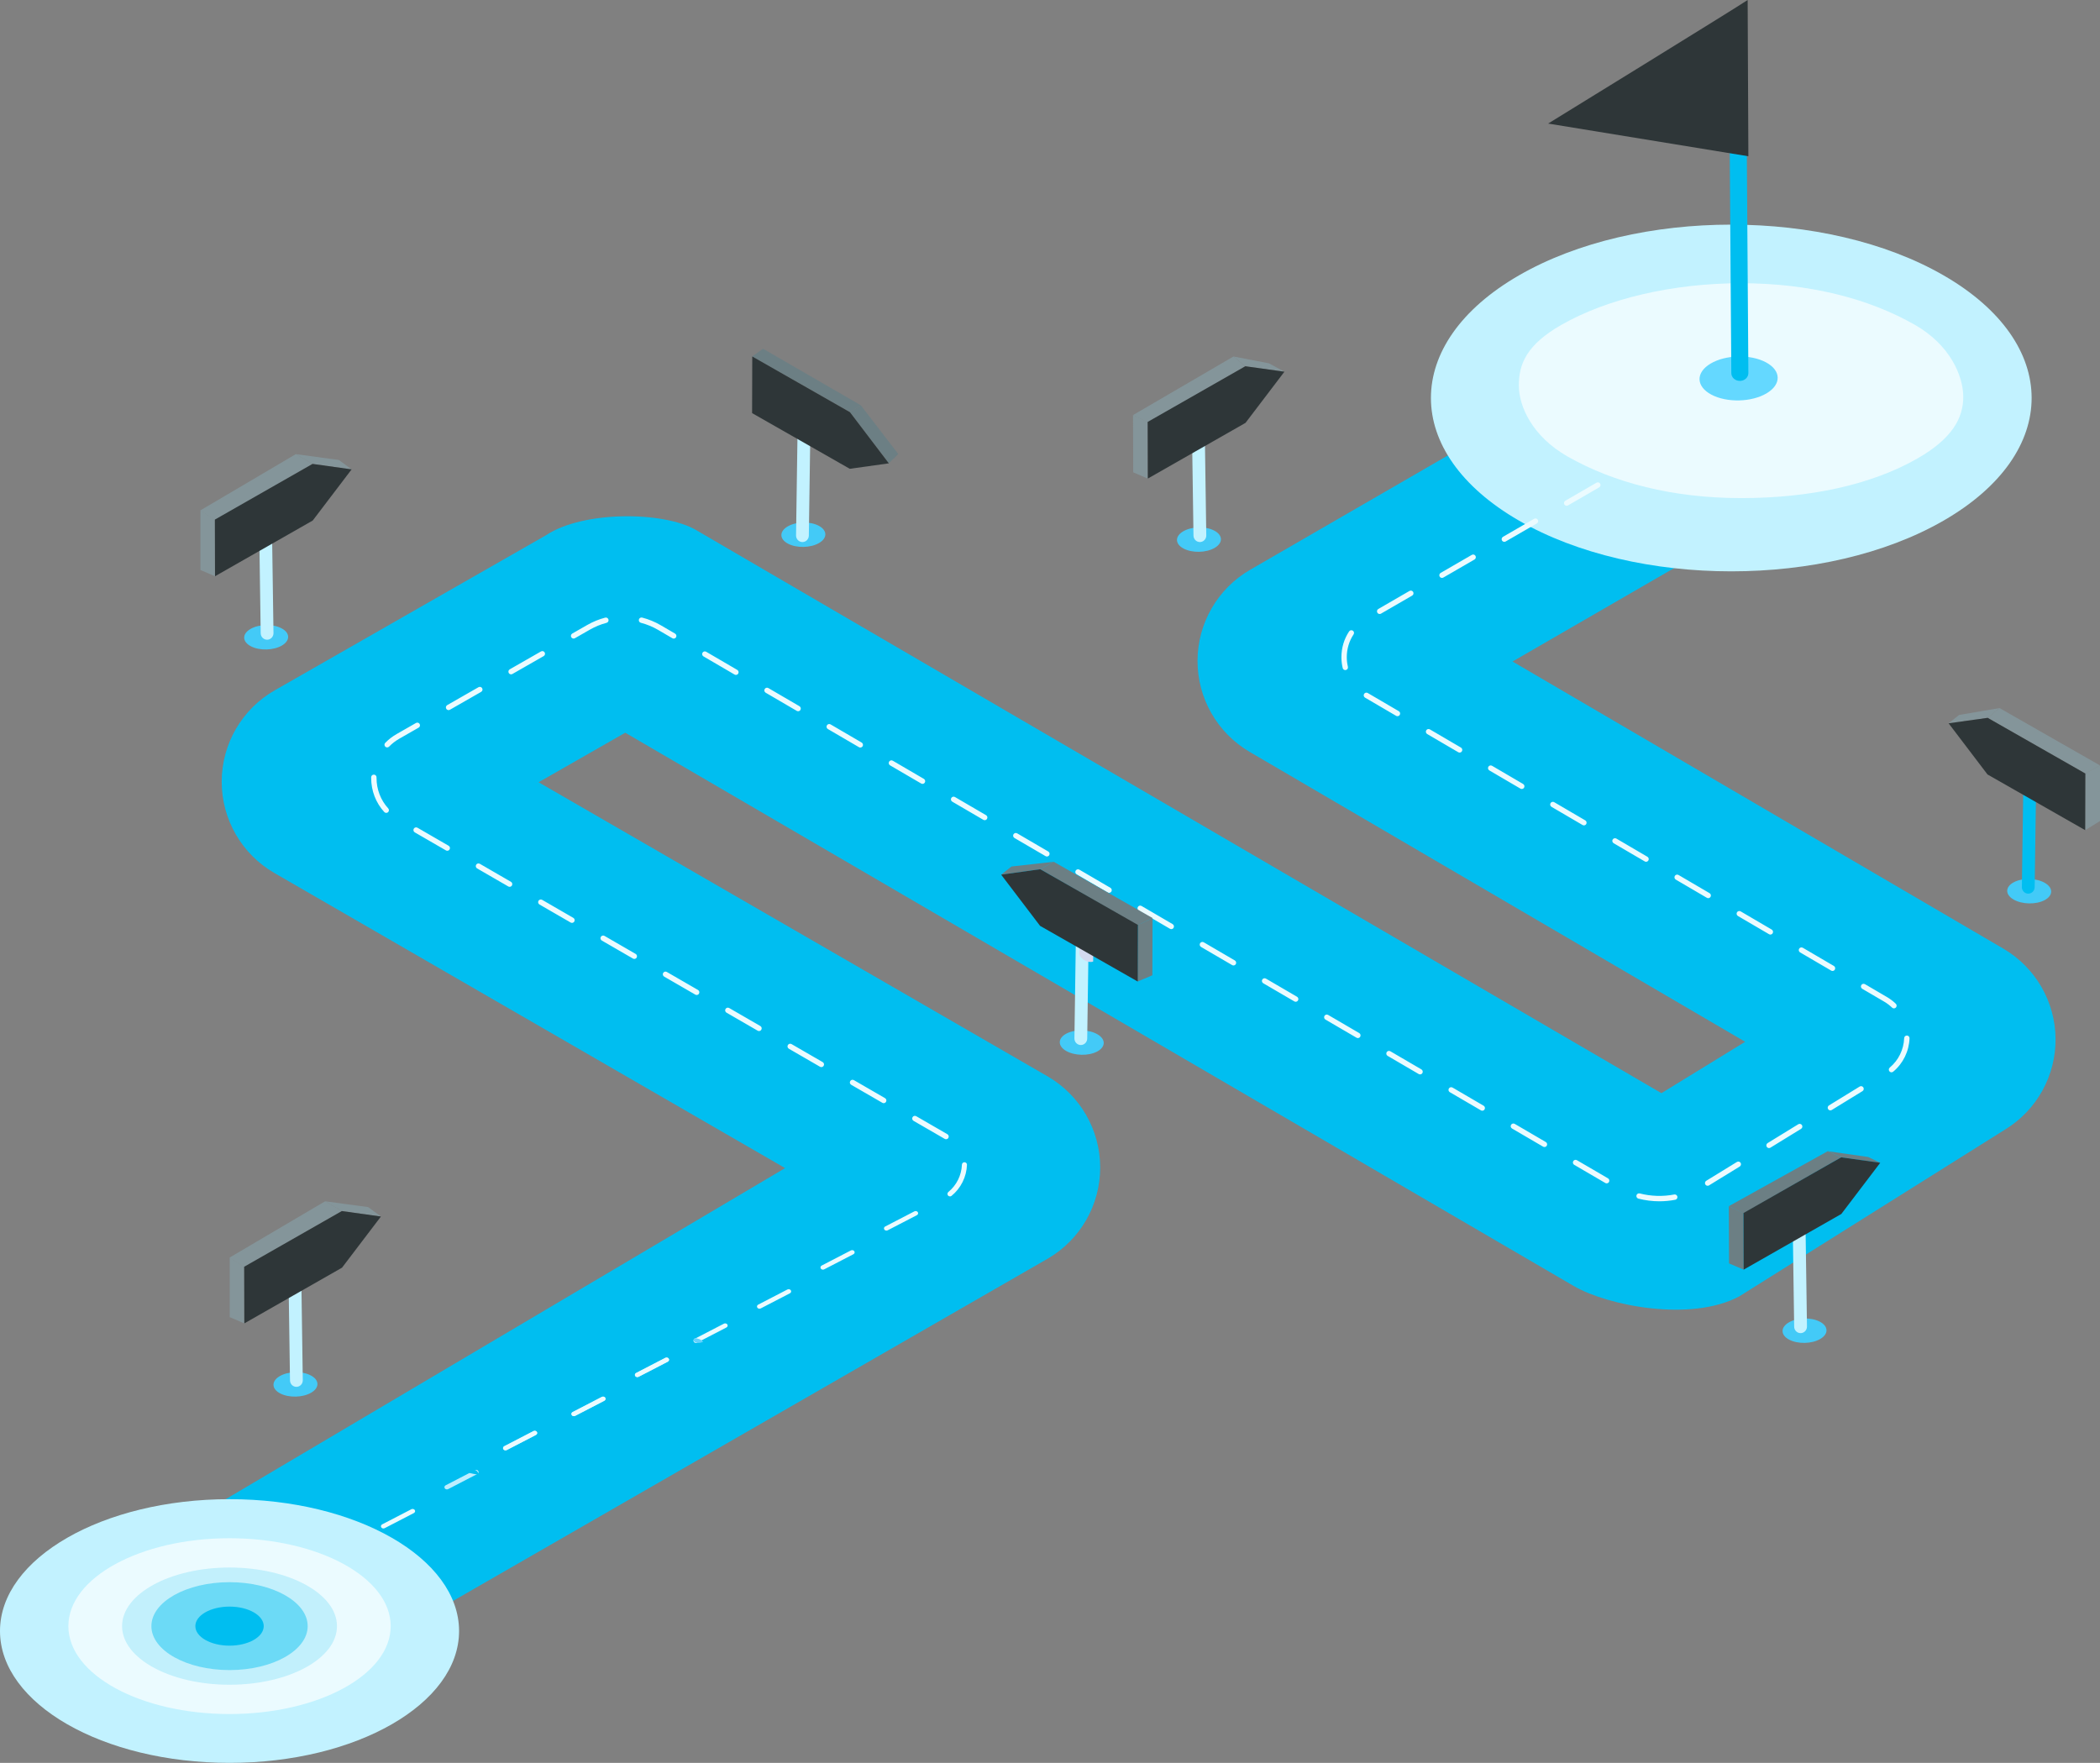 <?xml version="1.0" encoding="UTF-8"?>
<svg width="430px" height="361px" viewBox="0 0 430 361" version="1.1" xmlns="http://www.w3.org/2000/svg" xmlns:xlink="http://www.w3.org/1999/xlink">
    <rect x="0" y="0" width="430" height="361" fill="#808080" stroke="none"/>
    <!-- Generator: Sketch 59 (86127) - https://sketch.com -->
    <title>user-journey</title>
    <desc>Created with Sketch.</desc>
    <g id="Pages" stroke="none" stroke-width="1" fill="none" fill-rule="evenodd">
        <g id="12---API" transform="translate(-799, -2270)">
            <g id="5-Build-your-journey" transform="translate(0, 2198)">
                <g id="user-journey" transform="translate(799, 72)">
                    <g id="Group-10" transform="translate(17, 61)" fill="#00BEF0">
                        <path d="M39,288 L0.5,263 L143.759,178.203 L39.179,117.771 C32.491,113.907 28.379,106.763 28.396,99.04 C28.414,91.317 32.559,84.193 39.265,80.359 L94.833,48.59 C102.361,43.579 118.875,43.66 125.539,47.548 L323.194,162.86 L340.343,152.336 L238.89,92.979 C232.257,89.098 228.188,81.984 228.208,74.301 C228.227,66.618 232.332,59.525 238.985,55.678 L335.004,0.153 L356.618,37.509 L292.711,74.465 L393.219,133.271 C399.763,137.101 403.819,144.084 403.901,151.666 C403.978,159.248 400.074,166.315 393.61,170.281 L339.139,204.473 C329.213,209.786 312.128,206.37 305.257,202.359 L111.025,89.046 L93.283,99.19 L197.496,159.41 C204.151,163.256 208.258,170.35 208.278,178.036 C208.298,185.721 204.229,192.835 197.593,196.716 L39,288 Z" id="Fill-9"></path>
                    </g>
                    <path d="M397.988,56.398 C422.004,70.261 422.004,92.739 397.988,106.602 C373.971,120.466 335.031,120.466 311.012,106.602 C286.996,92.739 286.996,70.261 311.012,56.398 C335.031,42.534 373.969,42.534 397.988,56.398" id="Fill-11" fill="#C2F2FF"></path>
                    <path d="M356.535,102 C342.604,102 330.425,98.886 320.935,93.457 C313.822,89.387 311,83.283 311,78.926 C311,74.57 312.569,70.613 319.682,66.543 C329.172,61.114 342.604,58 356.535,58 C370.465,58 382.644,61.114 392.134,66.543 C399.247,70.613 402,76.923 402,81.279 C402,85.636 399.712,89.828 392.599,93.898 C383.109,99.327 370.465,102 356.535,102" id="Fill-12" fill="#EBFBFF"></path>
                    <path d="M350.263,74.456 C353.342,72.626 358.409,72.504 361.576,74.186 C364.744,75.866 364.817,78.713 361.735,80.544 C358.657,82.374 353.593,82.496 350.425,80.814 C347.255,79.133 347.185,76.287 350.263,74.456" id="Fill-13" fill="#64D8FF"></path>
                    <path d="M356.509,77.983 C356.428,77.994 356.344,78 356.26,78 C355.296,78.003 354.51,77.293 354.507,76.414 L354,4.597 C353.997,3.718 354.777,3.002 355.74,3 C356.704,2.997 357.49,3.707 357.493,4.586 L358,76.403 C358.003,77.205 357.355,77.87 356.509,77.983" id="Fill-14" fill="#00BEF0"></path>
                    <path d="M358,32 L317,25.303 C317,25.303 355.791,1.43 357.852,0 C357.885,10.341 357.967,21.659 358,32" id="Fill-15" fill="#2E3638"></path>
                    <g id="Group-4" transform="translate(41, 93)">
                        <path d="M10.273,35.809 C12.005,34.792 14.854,34.725 16.637,35.659 C18.419,36.592 18.459,38.174 16.727,39.191 C14.995,40.208 12.146,40.275 10.363,39.341 C8.581,38.408 8.541,36.826 10.273,35.809" id="Fill-16" fill="#43CAF7"></path>
                        <path d="M13.881,37.986 C13.82,37.995 13.758,38 13.694,38 C12.971,38.002 12.383,37.405 12.38,36.667 L12,10.343 C11.997,9.604 12.581,9.002 13.305,9 C14.029,8.998 14.617,9.595 14.62,10.333 L15,36.657 C15.002,37.331 14.516,37.891 13.881,37.986" id="Fill-17" fill="#C2F2FF"></path>
                        <polyline id="Fill-19" fill="#84959A" points="23 2 19.572 1.67865721e-13 28.389 1.194 31 3.117"></polyline>
                        <polygon id="Fill-20" fill="#84959A" points="0.04 23.719 0.04 11.521 3 13.42 3 25"></polygon>
                        <polygon id="Fill-21" fill="#84959A" points="3 13.5 -1.10744747e-13 11.533 19.572 0 23 2"></polygon>
                        <polyline id="Fill-22" fill="#2E3638" points="23 2 31 3.117 23.033 13.596 3.033 25 3 13.404 23 2"></polyline>
                    </g>
                    <g id="Group-4-Copy" transform="translate(47, 246)">
                        <path d="M10.273,35.809 C12.005,34.792 14.854,34.725 16.637,35.659 C18.419,36.592 18.459,38.174 16.727,39.191 C14.995,40.208 12.146,40.275 10.363,39.341 C8.581,38.408 8.541,36.826 10.273,35.809" id="Fill-16" fill="#43CAF7"></path>
                        <path d="M13.881,37.986 C13.82,37.995 13.758,38 13.694,38 C12.971,38.002 12.383,37.405 12.38,36.667 L12,10.343 C11.997,9.604 12.581,9.002 13.305,9 C14.029,8.998 14.617,9.595 14.62,10.333 L15,36.657 C15.002,37.331 14.516,37.891 13.881,37.986" id="Fill-17" fill="#C2F2FF"></path>
                        <polyline id="Fill-19" fill="#84959A" points="23 2 19.572 1.67865721e-13 28.389 1.194 31 3.117"></polyline>
                        <polygon id="Fill-20" fill="#84959A" points="0.04 23.719 0.04 11.521 3 13.42 3 25"></polygon>
                        <polygon id="Fill-21" fill="#84959A" points="3 13.5 -1.10744747e-13 11.533 19.572 0 23 2"></polygon>
                        <polyline id="Fill-22" fill="#2E3638" points="23 2 31 3.117 23.033 13.596 3.033 25 3 13.404 23 2"></polyline>
                    </g>
                    <path d="M242.273,108.809 C244.006,107.792 246.854,107.725 248.637,108.659 C250.419,109.592 250.459,111.174 248.727,112.191 C246.995,113.208 244.146,113.275 242.363,112.341 C240.581,111.408 240.541,109.826 242.273,108.809" id="Fill-23" fill="#43CAF7"></path>
                    <path d="M245.882,110.985 C245.82,110.995 245.758,111 245.695,111 C244.971,111.002 244.383,110.405 244.38,109.666 L244,83.343 C243.998,82.604 244.581,82.002 245.305,82 C246.029,81.997 246.617,82.594 246.62,83.333 L247,109.657 C247.002,110.331 246.516,110.891 245.882,110.985" id="Fill-24" fill="#C2F2FF"></path>
                    <polygon id="Fill-26" fill="#84959A" points="255 75 252.572 73 259.837 74.405 263 76.117"></polygon>
                    <polygon id="Fill-27" fill="#84959A" points="232.04 96.719 232 85 235 86.42 235 98"></polygon>
                    <polygon id="Fill-28" fill="#84959A" points="235 86.5 232 85 252.572 73 255 75"></polygon>
                    <polyline id="Fill-29" fill="#2E3638" points="255 75 263 76.117 255.033 86.596 235.033 98 235 86.404 255 75"></polyline>
                    <path d="M418.727,180.809 C416.996,179.792 414.146,179.725 412.364,180.659 C410.581,181.592 410.541,183.174 412.275,184.191 C414.006,185.208 416.856,185.275 418.638,184.341 C420.418,183.408 420.459,181.826 418.727,180.809" id="Fill-30" fill="#43CAF7"></path>
                    <path d="M415.118,182.986 C415.18,182.995 415.244,183 415.306,183 C416.029,183.002 416.619,182.405 416.622,181.667 L417,155.343 C417.003,154.604 416.418,154.002 415.694,154 C414.973,153.998 414.383,154.595 414.381,155.333 L414,181.657 C413.997,182.331 414.485,182.891 415.118,182.986" id="Fill-31" fill="#00BEF0"></path>
                    <polygon id="Fill-33" fill="#84959A" points="406.999 147 409.428 145 401.163 146.405 399 148.117"></polygon>
                    <polygon id="Fill-34" fill="#84959A" points="430 168.131 430 156.742 426.967 158.404 426.967 170"></polygon>
                    <polygon id="Fill-35" fill="#84959A" points="430 156.742 409.428 145 406.999 147 427 158.404"></polygon>
                    <polyline id="Fill-36" fill="#2E3638" points="406.999 147 399 148.117 406.966 158.596 426.967 170 427 158.404 406.999 147"></polyline>
                    <path d="M161.273,107.809 C163.006,106.792 165.854,106.725 167.637,107.659 C169.419,108.592 169.459,110.174 167.727,111.191 C165.995,112.208 163.146,112.275 161.363,111.341 C159.581,110.407 159.541,108.826 161.273,107.809" id="Fill-37" fill="#43CAF7"></path>
                    <path d="M164.118,110.986 C164.18,110.995 164.242,111 164.305,111 C165.029,111.003 165.617,110.406 165.62,109.667 L166,83.343 C166.002,82.604 165.418,82.002 164.694,82 C163.971,81.997 163.383,82.594 163.38,83.333 L163,109.657 C162.998,110.331 163.484,110.891 164.118,110.986" id="Fill-38" fill="#C2F2FF"></path>
                    <polygon id="Fill-40" fill="#6C7F84" points="154 73 156.244 71.415 176.269 83 174 84.362"></polygon>
                    <polygon id="Fill-41" fill="#6C7F84" points="176.269 83 183.933 92.979 182 94.883 174 84.362"></polygon>
                    <polyline id="Fill-42" fill="#2E3638" points="174.034 84.404 182 94.883 174.001 96 154 84.596 154.034 73 174.034 84.404"></polyline>
                    <path d="M58.232,324.062 L52.253,327.16 C52.009,327.284 51.928,327.562 52.07,327.776 C52.165,327.921 52.335,328 52.511,328 C52.598,328 52.687,327.982 52.768,327.939 L58.747,324.841 C58.991,324.715 59.072,324.439 58.93,324.225 C58.788,324.008 58.476,323.936 58.232,324.062" id="Fill-43" fill="#C2F2FF"></path>
                    <path d="M71.232,316.061 L65.252,319.158 C65.009,319.284 64.928,319.56 65.07,319.777 C65.165,319.919 65.335,320 65.511,320 C65.598,320 65.687,319.98 65.768,319.937 L71.747,316.842 C71.99,316.715 72.072,316.438 71.93,316.223 C71.788,316.009 71.476,315.937 71.232,316.061" id="Fill-44" fill="#C2F2FF"></path>
                    <path d="M84.232,309.062 L78.253,312.158 C78.009,312.284 77.928,312.562 78.07,312.776 C78.165,312.921 78.335,313 78.511,313 C78.598,313 78.687,312.98 78.768,312.939 L84.748,309.841 C84.991,309.715 85.072,309.439 84.93,309.223 C84.788,309.008 84.476,308.936 84.232,309.062" id="Fill-45" fill="#EBFBFF"></path>
                    <path d="M45.232,331.061 L39.252,334.158 C39.009,334.284 38.928,334.562 39.07,334.777 C39.165,334.921 39.335,335 39.511,335 C39.598,335 39.687,334.98 39.768,334.939 L45.747,331.842 C45.991,331.715 46.072,331.438 45.93,331.223 C45.788,331.009 45.475,330.937 45.232,331.061" id="Fill-46" fill="#C2F2FF"></path>
                    <path d="M97.232,301.062 L91.253,304.16 C91.009,304.287 90.928,304.562 91.07,304.776 C91.165,304.921 91.335,305 91.51,305 C91.598,305 91.687,304.982 91.768,304.939 L97.747,301.841 C97.991,301.717 98.072,301.439 97.93,301.225 C97.788,301.008 97.476,300.936 97.232,301.062" id="Fill-48" fill="#BDEEFF"></path>
                    <path d="M20.232,347.062 L14.253,350.16 C14.009,350.284 13.928,350.562 14.07,350.776 C14.165,350.921 14.335,351 14.511,351 C14.598,351 14.687,350.98 14.768,350.939 L20.747,347.841 C20.991,347.715 21.072,347.439 20.93,347.223 C20.788,347.008 20.476,346.936 20.232,347.062" id="Fill-49" fill="#C2F2FF"></path>
                    <path d="M32.232,339.062 L26.253,342.158 C26.01,342.285 25.928,342.56 26.07,342.777 C26.165,342.919 26.335,343 26.511,343 C26.598,343 26.687,342.98 26.768,342.937 L32.747,339.84 C32.991,339.716 33.072,339.439 32.93,339.224 C32.788,339.01 32.476,338.935 32.232,339.062" id="Fill-50" fill="#C2F2FF"></path>
                    <path d="M174.233,256.061 L168.253,259.158 C168.009,259.284 167.928,259.56 168.07,259.777 C168.165,259.919 168.335,260 168.511,260 C168.598,260 168.687,259.98 168.768,259.937 L174.747,256.842 C174.991,256.715 175.072,256.438 174.93,256.223 C174.788,256.009 174.476,255.937 174.233,256.061" id="Fill-51" fill="#EBFBFF"></path>
                    <path d="M187.232,248.062 L181.252,251.16 C181.009,251.284 180.928,251.562 181.07,251.776 C181.165,251.921 181.335,252 181.511,252 C181.598,252 181.687,251.98 181.768,251.939 L187.747,248.841 C187.991,248.715 188.072,248.439 187.93,248.223 C187.788,248.008 187.476,247.936 187.232,248.062" id="Fill-52" fill="#EBFBFF"></path>
                    <path d="M161.232,264.062 L155.253,267.16 C155.009,267.287 154.928,267.562 155.07,267.776 C155.165,267.921 155.335,268 155.511,268 C155.598,268 155.687,267.982 155.768,267.939 L161.747,264.841 C161.991,264.717 162.072,264.439 161.93,264.225 C161.788,264.008 161.476,263.936 161.232,264.062" id="Fill-53" fill="#EBFBFF"></path>
                    <path d="M123.232,286.062 L117.252,289.16 C117.009,289.284 116.928,289.562 117.07,289.776 C117.165,289.921 117.335,290 117.511,290 C117.598,290 117.687,289.98 117.768,289.939 L123.747,286.841 C123.991,286.715 124.072,286.439 123.93,286.225 C123.788,286.008 123.476,285.936 123.232,286.062" id="Fill-54" fill="#BDEEFF"></path>
                    <path d="M109.232,293.061 L103.253,296.158 C103.009,296.284 102.928,296.562 103.07,296.777 C103.165,296.919 103.335,297 103.511,297 C103.598,297 103.687,296.98 103.768,296.939 L109.747,293.842 C109.991,293.715 110.072,293.438 109.93,293.223 C109.788,293.009 109.475,292.937 109.232,293.061" id="Fill-55" fill="#BDEEFF"></path>
                    <path d="M136.232,278.061 L130.252,281.158 C130.009,281.284 129.928,281.56 130.07,281.777 C130.165,281.919 130.335,282 130.511,282 C130.598,282 130.687,281.98 130.768,281.937 L136.747,278.842 C136.991,278.715 137.072,278.438 136.93,278.223 C136.788,278.009 136.476,277.937 136.232,278.061" id="Fill-56" fill="#BDEEFF"></path>
                    <path d="M148.232,271.062 L142.252,274.158 C142.009,274.284 141.928,274.562 142.07,274.776 C142.165,274.921 142.335,275 142.511,275 C142.598,275 142.687,274.98 142.768,274.939 L148.748,271.841 C148.991,271.715 149.072,271.437 148.93,271.223 C148.788,271.008 148.476,270.936 148.232,271.062" id="Fill-57" fill="#EBFBFF"></path>
                    <path d="M346.32,88.794 C346.131,88.794 345.947,88.696 345.842,88.519 C345.691,88.256 345.782,87.92 346.043,87.768 L352.426,84.074 C352.687,83.922 353.025,84.012 353.176,84.275 C353.33,84.537 353.239,84.874 352.975,85.026 L346.595,88.72 C346.507,88.77 346.414,88.794 346.32,88.794 Z M333.555,96.182 C333.365,96.182 333.181,96.084 333.079,95.907 C332.928,95.644 333.016,95.308 333.28,95.156 L339.663,91.462 C339.924,91.31 340.262,91.4 340.413,91.663 C340.564,91.925 340.476,92.262 340.212,92.414 L333.83,96.108 C333.744,96.158 333.648,96.182 333.555,96.182 Z M320.792,103.57 C320.602,103.57 320.418,103.472 320.317,103.295 C320.166,103.032 320.254,102.696 320.517,102.544 L326.897,98.85 C327.161,98.698 327.496,98.788 327.65,99.051 C327.801,99.313 327.711,99.65 327.45,99.802 L321.067,103.496 C320.982,103.546 320.885,103.57 320.792,103.57 Z M308.029,110.958 C307.84,110.958 307.653,110.86 307.551,110.683 C307.4,110.421 307.491,110.084 307.752,109.932 L314.135,106.238 C314.396,106.086 314.734,106.176 314.885,106.439 C315.039,106.702 314.948,107.038 314.684,107.19 L308.304,110.884 C308.216,110.934 308.123,110.958 308.029,110.958 Z M295.264,118.346 C295.074,118.346 294.89,118.248 294.788,118.072 C294.637,117.809 294.728,117.472 294.989,117.32 L301.372,113.626 C301.633,113.474 301.971,113.564 302.122,113.827 C302.273,114.09 302.185,114.426 301.921,114.578 L295.539,118.272 C295.453,118.322 295.357,118.346 295.264,118.346 Z M282.501,125.734 C282.311,125.734 282.127,125.636 282.026,125.46 C281.872,125.197 281.962,124.86 282.226,124.708 L288.606,121.014 C288.87,120.862 289.205,120.952 289.359,121.215 C289.51,121.478 289.42,121.814 289.159,121.966 L282.776,125.66 C282.691,125.71 282.594,125.734 282.501,125.734 Z M117.451,130.766 C117.26,130.766 117.075,130.667 116.974,130.489 C116.823,130.226 116.914,129.89 117.178,129.739 L120.258,127.976 C121.409,127.318 122.641,126.814 123.922,126.479 C124.216,126.402 124.516,126.578 124.592,126.872 C124.669,127.166 124.494,127.466 124.2,127.543 C123.013,127.854 121.87,128.321 120.803,128.931 L117.723,130.694 C117.637,130.743 117.544,130.766 117.451,130.766 Z M137.953,130.773 C137.859,130.773 137.763,130.749 137.676,130.698 L134.755,128.992 C133.647,128.345 132.457,127.854 131.217,127.534 C130.923,127.458 130.746,127.158 130.822,126.864 C130.898,126.569 131.197,126.393 131.492,126.469 C132.83,126.815 134.114,127.344 135.309,128.042 L138.23,129.748 C138.492,129.901 138.581,130.238 138.428,130.5 C138.326,130.675 138.142,130.773 137.953,130.773 Z M275.464,137.221 C275.214,137.221 274.989,137.051 274.931,136.798 C274.758,136.07 274.67,135.321 274.67,134.572 C274.67,132.678 275.214,130.855 276.245,129.301 C276.412,129.048 276.756,128.979 277.008,129.147 C277.261,129.315 277.33,129.656 277.162,129.909 C276.25,131.282 275.769,132.895 275.769,134.572 C275.769,135.236 275.846,135.9 276,136.544 C276.069,136.84 275.887,137.136 275.591,137.206 C275.549,137.216 275.506,137.221 275.464,137.221 Z M104.651,138.091 C104.461,138.091 104.275,137.992 104.174,137.814 C104.023,137.551 104.115,137.215 104.378,137.064 L110.778,133.401 C111.042,133.251 111.377,133.342 111.528,133.606 C111.678,133.869 111.587,134.205 111.323,134.356 L104.924,138.019 C104.838,138.068 104.744,138.091 104.651,138.091 Z M150.688,138.21 C150.594,138.21 150.499,138.186 150.412,138.135 L144.044,134.416 C143.782,134.263 143.693,133.927 143.846,133.664 C143.999,133.402 144.336,133.313 144.598,133.466 L150.966,137.185 C151.228,137.338 151.316,137.675 151.163,137.937 C151.061,138.112 150.877,138.21 150.688,138.21 Z M91.851,145.416 C91.661,145.416 91.475,145.317 91.374,145.139 C91.223,144.876 91.315,144.54 91.578,144.389 L97.978,140.726 C98.242,140.576 98.577,140.667 98.728,140.931 C98.878,141.194 98.787,141.53 98.524,141.681 L92.124,145.344 C92.038,145.393 91.944,145.416 91.851,145.416 Z M163.423,145.647 C163.329,145.647 163.234,145.623 163.147,145.572 L156.779,141.853 C156.517,141.7 156.429,141.363 156.582,141.101 C156.735,140.839 157.071,140.75 157.333,140.903 L163.701,144.622 C163.963,144.775 164.052,145.112 163.899,145.374 C163.797,145.549 163.612,145.647 163.423,145.647 Z M286.147,146.663 C286.054,146.663 285.958,146.639 285.87,146.587 L279.506,142.861 C279.245,142.708 279.157,142.371 279.311,142.109 C279.465,141.847 279.8,141.758 280.061,141.912 L286.425,145.638 C286.688,145.792 286.776,146.128 286.622,146.391 C286.521,146.565 286.337,146.663 286.147,146.663 Z M79.275,153.059 C79.137,153.059 78.999,153.008 78.892,152.904 C78.675,152.693 78.669,152.344 78.88,152.126 C79.559,151.426 80.343,150.818 81.212,150.321 L85.178,148.052 C85.442,147.901 85.778,147.992 85.928,148.256 C86.079,148.519 85.987,148.856 85.724,149.006 L81.757,151.276 C80.979,151.722 80.276,152.265 79.669,152.892 C79.562,153.003 79.418,153.059 79.275,153.059 Z M176.159,153.084 C176.064,153.084 175.969,153.06 175.882,153.009 L169.514,149.29 C169.252,149.137 169.164,148.8 169.317,148.538 C169.47,148.276 169.806,148.187 170.068,148.34 L176.436,152.059 C176.698,152.212 176.787,152.549 176.634,152.811 C176.532,152.986 176.348,153.084 176.159,153.084 Z M298.874,154.116 C298.778,154.116 298.685,154.092 298.597,154.041 L292.233,150.314 C291.972,150.161 291.884,149.824 292.035,149.562 C292.189,149.3 292.527,149.211 292.788,149.365 L299.152,153.091 C299.413,153.245 299.501,153.582 299.347,153.844 C299.245,154.019 299.061,154.116 298.874,154.116 Z M188.894,160.521 C188.8,160.521 188.704,160.496 188.617,160.446 L182.25,156.727 C181.988,156.574 181.899,156.237 182.052,155.975 C182.205,155.713 182.541,155.624 182.804,155.777 L189.171,159.496 C189.433,159.649 189.522,159.986 189.369,160.248 C189.267,160.423 189.083,160.521 188.894,160.521 Z M311.598,161.569 C311.505,161.569 311.409,161.545 311.324,161.493 L304.96,157.767 C304.696,157.614 304.608,157.277 304.762,157.014 C304.916,156.753 305.251,156.664 305.515,156.818 L311.876,160.544 C312.14,160.698 312.228,161.034 312.074,161.297 C311.972,161.471 311.788,161.569 311.598,161.569 Z M79.088,166.465 C78.939,166.465 78.791,166.406 78.682,166.287 C76.953,164.396 76,161.92 76,159.313 L76.001,159.167 C76.005,158.864 76.242,158.623 76.559,158.625 C76.862,158.63 77.105,158.88 77.1,159.183 L77.099,159.313 C77.099,161.644 77.949,163.857 79.493,165.544 C79.698,165.768 79.682,166.116 79.459,166.321 C79.353,166.418 79.22,166.465 79.088,166.465 Z M201.629,167.958 C201.535,167.958 201.44,167.933 201.353,167.883 L194.985,164.164 C194.723,164.011 194.634,163.674 194.787,163.412 C194.94,163.15 195.277,163.061 195.539,163.214 L201.907,166.933 C202.169,167.086 202.257,167.423 202.104,167.685 C202.002,167.86 201.818,167.958 201.629,167.958 Z M324.326,169.022 C324.232,169.022 324.136,168.998 324.048,168.946 L317.684,165.22 C317.423,165.066 317.336,164.73 317.489,164.467 C317.641,164.206 317.978,164.117 318.24,164.271 L324.603,167.997 C324.864,168.15 324.952,168.487 324.801,168.75 C324.699,168.924 324.515,169.022 324.326,169.022 Z M91.586,174.219 C91.493,174.219 91.398,174.195 91.311,174.145 L84.928,170.453 C84.666,170.301 84.576,169.964 84.728,169.701 C84.88,169.439 85.216,169.349 85.479,169.5 L91.862,173.193 C92.124,173.345 92.214,173.681 92.062,173.944 C91.96,174.12 91.776,174.219 91.586,174.219 Z M214.365,175.395 C214.27,175.395 214.175,175.37 214.088,175.32 L207.72,171.601 C207.458,171.448 207.37,171.111 207.523,170.849 C207.676,170.587 208.012,170.498 208.274,170.651 L214.642,174.37 C214.904,174.523 214.993,174.859 214.84,175.122 C214.737,175.297 214.553,175.395 214.365,175.395 Z M337.053,176.474 C336.956,176.474 336.86,176.45 336.775,176.399 L330.412,172.673 C330.148,172.519 330.06,172.183 330.214,171.921 C330.368,171.659 330.706,171.57 330.967,171.723 L337.33,175.45 C337.591,175.603 337.679,175.94 337.525,176.202 C337.423,176.377 337.239,176.474 337.053,176.474 Z M104.352,181.603 C104.259,181.603 104.164,181.579 104.078,181.529 L97.695,177.837 C97.432,177.685 97.342,177.348 97.494,177.086 C97.646,176.823 97.982,176.732 98.245,176.885 L104.628,180.577 C104.89,180.729 104.98,181.065 104.828,181.328 C104.727,181.504 104.542,181.603 104.352,181.603 Z M227.1,182.831 C227.006,182.831 226.911,182.807 226.823,182.756 L220.456,179.038 C220.193,178.885 220.105,178.548 220.258,178.286 C220.411,178.024 220.747,177.935 221.009,178.088 L227.377,181.807 C227.64,181.959 227.728,182.296 227.575,182.559 C227.473,182.734 227.289,182.831 227.1,182.831 Z M349.777,183.928 C349.683,183.928 349.587,183.903 349.499,183.852 L343.139,180.126 C342.875,179.972 342.787,179.635 342.941,179.373 C343.095,179.112 343.43,179.023 343.694,179.176 L350.054,182.903 C350.318,183.056 350.406,183.393 350.252,183.655 C350.151,183.83 349.966,183.928 349.777,183.928 Z M117.118,188.987 C117.025,188.987 116.93,188.963 116.844,188.913 L110.461,185.221 C110.198,185.069 110.108,184.732 110.26,184.469 C110.412,184.207 110.748,184.117 111.011,184.269 L117.394,187.961 C117.656,188.113 117.746,188.449 117.594,188.712 C117.493,188.888 117.308,188.987 117.118,188.987 Z M239.835,190.268 C239.741,190.268 239.646,190.244 239.559,190.193 L233.191,186.475 C232.929,186.322 232.841,185.985 232.993,185.723 C233.146,185.461 233.483,185.372 233.745,185.525 L240.112,189.243 C240.375,189.396 240.463,189.733 240.31,189.995 C240.208,190.171 240.024,190.268 239.835,190.268 Z M362.504,191.38 C362.408,191.38 362.314,191.356 362.226,191.305 L355.863,187.579 C355.602,187.425 355.514,187.088 355.665,186.826 C355.819,186.565 356.157,186.476 356.418,186.629 L362.781,190.356 C363.042,190.509 363.13,190.846 362.979,191.108 C362.875,191.283 362.691,191.38 362.504,191.38 Z M129.884,196.371 C129.791,196.371 129.696,196.347 129.61,196.297 L123.227,192.605 C122.964,192.453 122.874,192.116 123.026,191.854 C123.178,191.591 123.513,191.5 123.777,191.653 L130.16,195.345 C130.422,195.497 130.512,195.833 130.36,196.096 C130.258,196.272 130.074,196.371 129.884,196.371 Z M252.57,197.705 C252.476,197.705 252.381,197.681 252.294,197.631 L245.926,193.912 C245.664,193.759 245.576,193.422 245.729,193.16 C245.882,192.897 246.219,192.81 246.48,192.962 L252.848,196.68 C253.11,196.834 253.198,197.17 253.046,197.433 C252.943,197.608 252.759,197.705 252.57,197.705 Z M375.228,198.833 C375.135,198.833 375.039,198.809 374.953,198.758 L368.59,195.032 C368.326,194.878 368.238,194.541 368.392,194.279 C368.546,194.017 368.881,193.929 369.145,194.082 L375.508,197.809 C375.769,197.962 375.857,198.299 375.704,198.561 C375.602,198.736 375.418,198.833 375.228,198.833 Z M142.65,203.755 C142.557,203.755 142.462,203.731 142.375,203.681 L135.992,199.989 C135.73,199.837 135.64,199.501 135.792,199.238 C135.944,198.975 136.28,198.884 136.542,199.037 L142.926,202.729 C143.188,202.881 143.278,203.217 143.126,203.48 C143.024,203.657 142.84,203.755 142.65,203.755 Z M265.306,205.142 C265.212,205.142 265.116,205.118 265.029,205.067 L258.661,201.349 C258.399,201.196 258.311,200.859 258.464,200.597 C258.617,200.334 258.954,200.246 259.215,200.399 L265.583,204.117 C265.845,204.271 265.934,204.607 265.781,204.87 C265.679,205.045 265.495,205.142 265.306,205.142 Z M387.807,206.497 C387.67,206.497 387.532,206.445 387.425,206.342 C386.944,205.875 386.4,205.463 385.809,205.116 L381.314,202.484 C381.053,202.331 380.965,201.994 381.119,201.732 C381.27,201.47 381.608,201.382 381.869,201.535 L386.364,204.167 C387.032,204.558 387.648,205.024 388.192,205.552 C388.409,205.764 388.414,206.112 388.203,206.33 C388.095,206.441 387.953,206.497 387.807,206.497 Z M155.416,211.139 C155.323,211.139 155.228,211.115 155.142,211.065 L148.758,207.373 C148.496,207.221 148.406,206.885 148.558,206.622 C148.71,206.359 149.046,206.269 149.309,206.421 L155.692,210.113 C155.954,210.265 156.044,210.601 155.892,210.864 C155.791,211.04 155.606,211.139 155.416,211.139 Z M278.042,212.579 C277.948,212.579 277.852,212.555 277.764,212.504 L271.398,208.786 C271.134,208.633 271.046,208.296 271.2,208.034 C271.351,207.771 271.689,207.683 271.95,207.836 L278.319,211.554 C278.58,211.707 278.668,212.044 278.517,212.307 C278.415,212.482 278.231,212.579 278.042,212.579 Z M168.182,218.524 C168.089,218.524 167.994,218.499 167.907,218.45 L161.524,214.757 C161.262,214.606 161.172,214.268 161.324,214.006 C161.476,213.742 161.812,213.654 162.074,213.806 L168.457,217.498 C168.72,217.65 168.81,217.985 168.658,218.249 C168.556,218.425 168.372,218.524 168.182,218.524 Z M387.307,219.588 C387.147,219.588 386.991,219.519 386.884,219.387 C386.689,219.154 386.722,218.807 386.955,218.615 C388.738,217.13 389.813,214.93 389.901,212.585 C389.912,212.28 390.173,212.043 390.469,212.055 C390.772,212.066 391.011,212.321 391,212.623 C390.898,215.285 389.681,217.776 387.656,219.459 C387.554,219.544 387.43,219.588 387.307,219.588 Z M290.777,220.017 C290.683,220.017 290.587,219.992 290.499,219.943 L284.133,216.222 C283.869,216.071 283.781,215.733 283.935,215.472 C284.086,215.208 284.424,215.12 284.685,215.274 L291.054,218.991 C291.315,219.145 291.403,219.481 291.252,219.745 C291.148,219.918 290.966,220.017 290.777,220.017 Z M180.948,225.906 C180.855,225.906 180.76,225.884 180.673,225.832 L174.29,222.142 C174.028,221.988 173.938,221.653 174.09,221.389 C174.242,221.128 174.578,221.037 174.84,221.188 L181.223,224.881 C181.486,225.032 181.576,225.37 181.424,225.631 C181.322,225.807 181.138,225.906 180.948,225.906 Z M374.791,227.383 C374.607,227.383 374.429,227.289 374.324,227.122 C374.165,226.86 374.247,226.522 374.506,226.366 L380.787,222.505 C381.048,222.346 381.386,222.428 381.542,222.684 C381.702,222.945 381.622,223.283 381.364,223.443 L375.08,227.3 C374.989,227.355 374.89,227.383 374.791,227.383 Z M303.512,227.454 C303.419,227.454 303.323,227.43 303.235,227.377 L296.868,223.66 C296.605,223.506 296.517,223.171 296.671,222.907 C296.824,222.645 297.16,222.557 297.421,222.709 L303.79,226.429 C304.051,226.58 304.139,226.918 303.988,227.179 C303.886,227.355 303.702,227.454 303.512,227.454 Z M193.714,233.292 C193.621,233.292 193.526,233.267 193.439,233.217 L187.056,229.525 C186.794,229.374 186.704,229.038 186.856,228.774 C187.008,228.513 187.344,228.422 187.606,228.573 L193.99,232.266 C194.252,232.417 194.342,232.753 194.19,233.017 C194.088,233.193 193.904,233.292 193.714,233.292 Z M316.247,234.889 C316.154,234.889 316.058,234.867 315.97,234.815 L309.604,231.097 C309.34,230.944 309.252,230.608 309.406,230.344 C309.557,230.083 309.895,229.995 310.156,230.146 L316.525,233.866 C316.786,234.018 316.874,234.356 316.723,234.617 C316.618,234.793 316.437,234.889 316.247,234.889 Z M362.226,235.104 C362.042,235.104 361.861,235.01 361.759,234.84 C361.6,234.581 361.68,234.243 361.938,234.083 L368.222,230.223 C368.48,230.066 368.818,230.146 368.977,230.405 C369.137,230.663 369.054,231.001 368.796,231.161 L362.515,235.021 C362.424,235.076 362.325,235.104 362.226,235.104 Z M328.983,242.327 C328.889,242.327 328.793,242.302 328.705,242.252 L322.339,238.535 C322.075,238.381 321.987,238.043 322.141,237.782 C322.292,237.52 322.63,237.432 322.891,237.584 L329.26,241.301 C329.521,241.455 329.609,241.793 329.458,242.054 C329.356,242.23 329.172,242.327 328.983,242.327 Z M349.661,242.822 C349.477,242.822 349.296,242.731 349.192,242.56 C349.032,242.302 349.115,241.964 349.373,241.804 L355.657,237.944 C355.915,237.784 356.253,237.867 356.412,238.125 C356.569,238.384 356.489,238.722 356.231,238.881 L349.947,242.742 C349.859,242.797 349.758,242.822 349.661,242.822 Z M339.781,246 C338.33,246 336.882,245.816 335.481,245.456 C335.187,245.379 335.011,245.079 335.085,244.785 C335.162,244.491 335.462,244.315 335.756,244.389 C338.055,244.983 340.49,245.06 342.823,244.609 C343.122,244.554 343.408,244.749 343.466,245.046 C343.523,245.346 343.328,245.632 343.029,245.689 C341.963,245.896 340.869,246 339.781,246 L339.781,246 Z" id="Fill-58" fill="#EBFBFF"></path>
                    <path d="M366.275,270.809 C368.006,269.792 370.854,269.725 372.637,270.659 C374.419,271.594 374.459,273.173 372.725,274.191 C370.994,275.208 368.146,275.275 366.363,274.341 C364.581,273.409 364.541,271.827 366.275,270.809" id="Fill-59" fill="#43CAF7"></path>
                    <path d="M368.879,272.984 C368.82,272.995 368.756,273 368.694,273 C367.971,273.003 367.381,272.406 367.378,271.666 L367,245.345 C366.997,244.605 367.579,244.003 368.303,244 C369.027,243.997 369.617,244.597 369.619,245.334 L370,271.655 C370,272.332 369.515,272.89 368.879,272.984" id="Fill-60" fill="#C2F2FF"></path>
                    <polygon id="Fill-62" fill="#6C7F84" points="377.001 237 374.243 235.747 382.543 236.932 385 238.117"></polygon>
                    <polygon id="Fill-63" fill="#6C7F84" points="354.04 258.721 354 247 357 248.421 357.033 260"></polygon>
                    <polygon id="Fill-64" fill="#6C7F84" points="357 248.5 354 247 374.243 235.747 377.001 237"></polygon>
                    <polyline id="Fill-65" fill="#2E3638" points="377.001 237 385 238.117 377.034 248.597 357.033 260 357 248.406 377.001 237"></polyline>
                    <path d="M224.727,211.809 C222.995,210.792 220.146,210.725 218.363,211.659 C216.581,212.593 216.541,214.175 218.273,215.192 C220.005,216.207 222.854,216.275 224.637,215.343 C226.419,214.408 226.459,212.826 224.727,211.809" id="Fill-66" fill="#43CAF7"></path>
                    <path d="M221.119,213.986 C221.18,213.995 221.242,214 221.305,214 C222.029,214.003 222.617,213.406 222.62,212.666 L223,186.343 C223.003,185.604 222.419,185.002 221.695,185 C220.971,184.997 220.383,185.595 220.38,186.333 L220,212.658 C219.998,213.332 220.484,213.89 221.119,213.986" id="Fill-67" fill="#C2F2FF"></path>
                    <path d="M221,195.339 L221.144,186.359 C221.147,185.606 221.788,184.997 222.577,185 C223.366,185.002 224.003,185.615 224,186.369 L223.838,196.9 C222.964,197.274 221.276,196.57 221,195.339" id="Fill-68" fill="#D3D9F0"></path>
                    <polygon id="Fill-69" fill="#6C7F84" points="215.759 176.476 207.112 177.443 205 179.117 213 178"></polygon>
                    <polygon id="Fill-70" fill="#6C7F84" points="235.96 199.719 236 188 233 189.42 232.918 201"></polygon>
                    <polygon id="Fill-71" fill="#6C7F84" points="236 188 215.759 176.476 213 178 232.918 189.5"></polygon>
                    <polyline id="Fill-72" fill="#2E3638" points="213 178 205 179.117 212.967 189.596 232.967 201 233 189.404 213 178"></polyline>
                    <path d="M98,302 C97.283,301.893 96.617,301.758 96,301.601 L96.627,301.152 C96.772,301.045 96.932,301 97.089,301 C97.403,301 97.71,301.197 97.88,301.556 C97.947,301.697 97.987,301.848 98,302" id="Fill-74" fill="#00BEF0"></path>
                    <path d="M117.511,290 C117.335,290 117.165,289.921 117.07,289.777 C116.928,289.562 117.009,289.284 117.252,289.16 L123.232,286.063 C123.313,286.02 123.402,286 123.489,286 C123.665,286 123.835,286.081 123.93,286.226 C124.072,286.44 123.991,286.716 123.747,286.842 L117.768,289.939 C117.687,289.98 117.598,290 117.511,290" id="Fill-75" fill="#EBFBFF"></path>
                    <path d="M103.511,297 C103.335,297 103.165,296.919 103.07,296.777 C102.928,296.562 103.009,296.284 103.253,296.158 L109.232,293.061 C109.313,293.02 109.402,293 109.489,293 C109.664,293 109.835,293.079 109.93,293.223 C110.072,293.438 109.991,293.716 109.747,293.842 L103.768,296.939 C103.687,296.98 103.598,297 103.511,297" id="Fill-76" fill="#EBFBFF"></path>
                    <path d="M130.511,282 C130.335,282 130.165,281.919 130.07,281.777 C129.928,281.56 130.009,281.284 130.252,281.158 L136.232,278.061 C136.313,278.02 136.402,278 136.489,278 C136.665,278 136.835,278.079 136.93,278.223 C137.072,278.438 136.991,278.716 136.747,278.842 L130.768,281.937 C130.687,281.98 130.598,282 130.511,282" id="Fill-77" fill="#EBFBFF"></path>
                    <path d="M143.048,275 C142.688,275 142.338,274.898 142.143,274.711 C141.896,274.475 141.979,274.184 142.315,274 C142.965,274.12 143.427,274.286 143.681,274.499 C143.794,274.592 143.9,274.688 144,274.781 L143.576,274.921 C143.41,274.974 143.228,275 143.048,275" id="Fill-78" fill="#64D2FF"></path>
                    <path d="M194.518,245 C194.37,245 194.222,244.939 194.12,244.816 C193.937,244.599 193.967,244.277 194.187,244.095 C195.869,242.715 196.882,240.674 196.964,238.491 C196.975,238.21 197.22,237.988 197.501,238.001 C197.787,238.011 198.01,238.248 198,238.53 C197.906,241.001 196.758,243.316 194.849,244.882 C194.753,244.962 194.635,245 194.518,245" id="Fill-107" fill="#EBFBFF"></path>
                    <ellipse id="Oval" fill="#C2F2FF" cx="47" cy="334" rx="47" ry="27"></ellipse>
                    <ellipse id="Oval-Copy-7" fill="#EBFBFF" cx="47" cy="333" rx="33" ry="18"></ellipse>
                    <ellipse id="Oval-Copy-8" fill="#00BEF0" opacity="0.178" cx="47" cy="333" rx="22" ry="12"></ellipse>
                    <ellipse id="Oval-Copy-9" fill="#00BEF0" opacity="0.442" cx="47" cy="333" rx="16" ry="9"></ellipse>
                    <ellipse id="Oval-Copy-10" fill="#00BEF0" cx="47" cy="333" rx="7" ry="4"></ellipse>
                </g>
            </g>
        </g>
    </g>
</svg>
